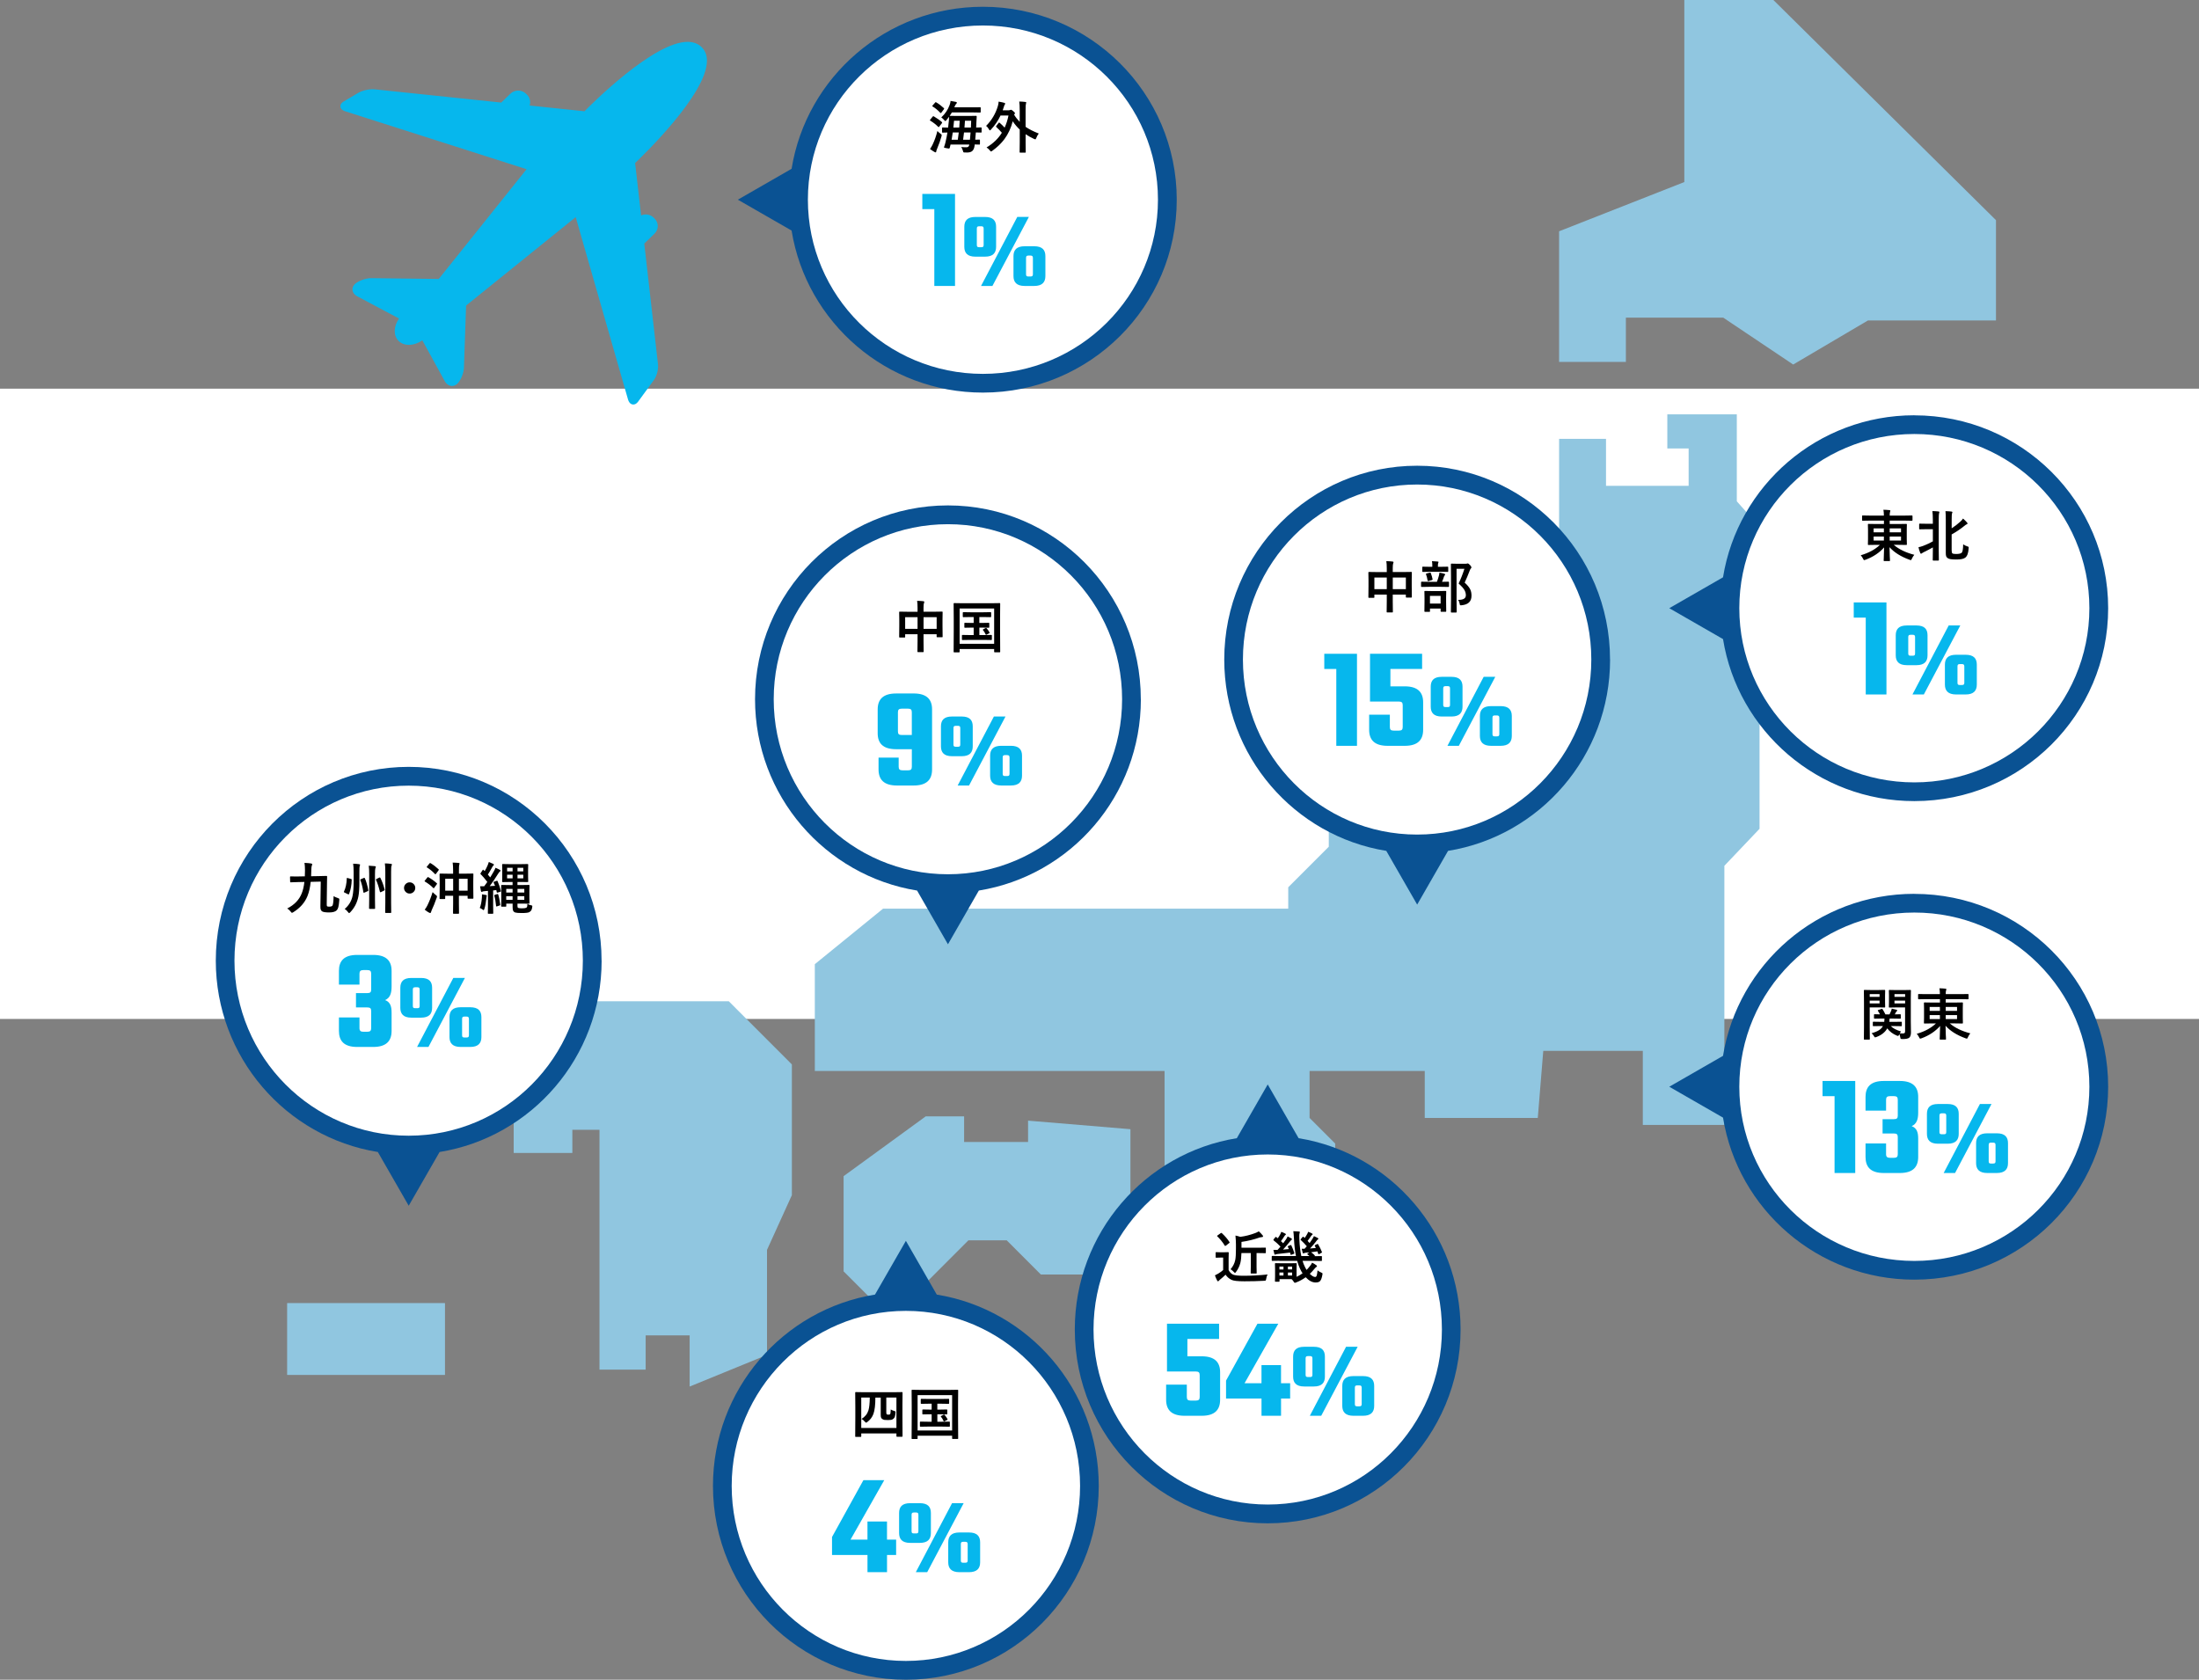 <?xml version="1.0" encoding="UTF-8"?><svg id="_レイヤー_2" xmlns="http://www.w3.org/2000/svg" width="942" height="719.56" viewBox="0 0 942 719.56"><rect x="0" y="0" width="942" height="719.56" fill="#808080" stroke="none"/><g id="_レイヤー_3"><rect y="166.5" width="942" height="270" style="fill:#fff;"/><path d="M273.4,171.99l6.72-9.19c1.22-1.67,1.99-4.63,1.75-6.72l-5.88-51.73,4.4-4.27c1.84-1.79,1.84-4.69,0-6.47l-.41-.41c-.89-.85-2.07-1.33-3.32-1.33-.72,0-1.41.15-2.03.44l-2.56-22.47c3.3-3.13,30.63-29.44,30.77-43.72.02-2.44-.75-4.45-2.3-5.95-1.53-1.48-3.55-2.24-6-2.24-14.5,0-40.99,26.51-44.16,29.74l-23.5-2.46c.54-1.61.13-3.43-1.15-4.67l-.41-.4c-.89-.86-2.07-1.34-3.33-1.34s-2.45.47-3.34,1.34l-3.92,3.8-54.2-5.67c-2.17-.22-5.26.45-7.01,1.49l-6.23,3.68c-1.42.83-1.53,1.78-1.47,2.27.06.5.41,1.44,2.1,1.98l77.66,24.8-37.62,47.01-29-.34c-2.14,0-5.06,1-6.7,2.32-.89.71-1.34,1.66-1.28,2.65.07,1.03.71,2,1.81,2.68l18.16,9.65c-2.36,3.29-2.53,7.33-.16,9.63,2.42,2.35,6.7,2.13,10.13-.3l9.8,17.83c.72,1.1,1.78,1.73,2.92,1.73.95,0,1.85-.44,2.57-1.28,1.35-1.55,2.46-4.4,2.53-6.47l.93-26.71,46.95-37.87,22.41,78.11c.57,1.95,1.77,2.17,2.26,2.17.54,0,1.35-.22,2.13-1.3Z" style="fill:#06b7ed;"/><polygon points="759.67 0 855.03 94.31 855.03 137.27 800.2 137.27 768.16 156.16 768.16 156.16 738.21 136.08 696.49 136.08 696.49 155.05 667.88 155.05 667.88 99.08 721.52 77.99 721.52 0 759.67 0" style="fill:#90c6e0;"/><polygon points="744.01 202.43 744.01 214.75 753.75 225.73 753.75 355.04 738.68 370.89 738.68 436.77 738.68 481.9 703.74 481.9 703.74 450.18 661.1 450.18 658.75 478.91 610.33 478.91 610.33 458.78 560.99 458.78 560.99 478.91 571.96 489.88 571.96 502.69 533.59 541.11 509.84 541.11 498.87 524.65 498.87 484.39 498.87 458.78 349.05 458.78 349.05 413.04 378.29 389.25 551.85 389.25 551.85 380.1 569.22 362.72 569.22 325.21 597.54 325.21 597.54 339.85 584.75 339.85 584.75 361.81 667.88 297.77 667.88 187.99 687.98 187.99 687.98 208.12 723.37 208.12 723.37 192.12 714.24 192.12 714.24 177.49 744.01 177.49 744.01 202.43" style="fill:#90c6e0;"/><polygon points="484.25 483.73 484.25 529.54 467.81 545.99 445.89 545.99 431.27 531.35 414.83 531.35 390.16 556.05 372.8 556.05 361.38 544.63 361.38 503.85 396.55 478.24 413 478.24 413 489.22 440.4 489.22 440.4 480.07 484.25 483.73" style="fill:#90c6e0;"/><rect x="606.98" y="293.92" width="17.19" height="10.98" style="fill:#90c6e0;"/><rect x="221.2" y="404.39" width="17.19" height="10.98" style="fill:#90c6e0;"/><polygon points="312.19 428.92 220.05 428.92 220.05 493.92 245.18 493.92 245.18 483.98 256.81 483.98 256.81 586.72 276.59 586.72 276.59 572.05 295.43 572.05 295.43 593.98 328.57 580.43 328.57 535.43 339.22 511.98 339.22 455.98 312.19 428.92" style="fill:#90c6e0;"/><rect x="123" y="558.22" width="67.62" height="30.78" style="fill:#90c6e0;"/><path d="M820.06,382.9c-41.33,0-75.59,30.06-81.96,69.41l-23.02,13.23,23.02,13.23c6.36,39.35,40.63,69.41,81.96,69.41,45.85,0,83.03-37,83.03-82.63s-37.17-82.63-83.03-82.63Z" style="fill:#0a5293;"/><ellipse cx="820.06" cy="465.54" rx="74.98" ry="74.62" style="fill:#fff;"/><path d="M804.9,424.11l2.41-.05c.16,0,.25.09.25.27l-.05,2.2v2.59l.05,2.18c0,.14-.02.23-.05.26-.02.02-.09.04-.2.04l-2.41-.05h-3.96v8.38l.05,5.16c0,.12-.02.2-.05.23-.03.02-.1.04-.21.04h-2.03c-.12,0-.19-.01-.22-.04s-.04-.1-.04-.23l.05-5.16v-10.39l-.05-5.2c0-.13.02-.21.05-.23s.11-.04.22-.04l2.82.05h3.36ZM805.16,425.86h-4.22v1.17h4.22v-1.17ZM805.16,429.85v-1.21h-4.22v1.21h4.22ZM805.63,439.54l-3.09.05c-.12,0-.2-.02-.23-.05-.02-.03-.04-.1-.04-.21v-1.37c0-.13.02-.21.05-.23s.11-.04.22-.04l3.09.05h1.54c.06-.54.09-1.01.09-1.41h-1.2l-2.98.05c-.14,0-.23-.02-.26-.05-.02-.03-.04-.11-.04-.22v-1.37c0-.12.02-.2.06-.22.03-.02.11-.04.23-.04l2.25.05c-.27-.57-.55-1.06-.84-1.46-.06-.08-.09-.14-.09-.2,0-.08.09-.15.27-.21l1.32-.43c.12-.04.21-.06.25-.06.07,0,.15.06.23.18.42.65.82,1.38,1.2,2.19h1.77c.15-.29.37-.77.66-1.44.16-.44.27-.77.3-1.01.8.16,1.46.31,1.97.46.26.09.39.2.39.34,0,.09-.07.18-.2.28-.16.12-.29.28-.4.48l-.46.89,2.27-.05c.14,0,.22.02.25.05s.04.1.04.21v1.37c0,.13-.02.21-.05.23s-.11.04-.23.04l-2.98-.05h-1.51c-.02.62-.06,1.09-.12,1.41h1.99l3.09-.05c.12,0,.2.02.22.05s.04.11.04.22v1.37c0,.12-.01.19-.04.22s-.1.04-.22.04l-3.09-.05h-1.37c.91.95,2.37,1.72,4.37,2.31-.22.27-.4.54-.55.81.28.03.71.05,1.29.05.41,0,.69-.07.83-.22.12-.13.18-.37.18-.7v-10.23h-4.03l-2.66.05c-.12,0-.2-.02-.22-.05-.02-.04-.04-.12-.04-.25l.05-1.98v-2.95l-.05-2.04c0-.13.02-.21.05-.23s.1-.04.21-.04l2.66.05h3.57l2.7-.05c.12,0,.2.02.22.05s.04.11.04.22l-.05,3.21v9.91l.07,4.77c0,1.02-.22,1.77-.67,2.24-.48.43-1.45.64-2.88.64-.48,0-.75-.04-.83-.12-.08-.06-.14-.27-.2-.62-.11-.6-.25-1.06-.41-1.37l-.12.29c-.16.33-.29.49-.41.49s-.3-.05-.55-.16c-1.72-.71-3.08-1.74-4.09-3.09-.89,1.63-2.44,2.87-4.64,3.7-.27.11-.46.16-.57.16s-.25-.14-.41-.43c-.26-.48-.62-.94-1.08-1.37,2.53-.66,4.15-1.67,4.85-3.05h-.98ZM816.11,425.86h-4.56v1.17h4.56v-1.17ZM811.55,429.85h4.56v-1.21h-4.56v1.21Z"/><path d="M824.88,428.02l-2.95.05c-.12,0-.2-.02-.22-.05s-.04-.1-.04-.21v-1.73c0-.12.02-.2.05-.22s.1-.04.21-.04l2.95.05h6.13c0-.91-.07-1.75-.2-2.5.98.02,1.85.08,2.59.16.26.03.39.11.39.25,0,.12-.05.3-.14.53-.1.21-.15.73-.15,1.56h6.57l2.95-.05c.16,0,.25.09.25.26v1.73c0,.17-.08.26-.25.26l-2.95-.05h-6.57v1.46h3.73l3.33-.05c.14,0,.23.02.26.06.02.03.04.11.04.23l-.05,2.25v3.96l.05,2.25c0,.12-.02.2-.05.23s-.11.04-.25.04l-3.33-.05h-1.99c2.2,1.9,5.13,3.32,8.8,4.27-.43.51-.77,1.06-1.03,1.66-.17.41-.32.62-.46.62-.06,0-.25-.05-.55-.16-3.73-1.35-6.58-3.14-8.57-5.38.02,1.24.05,2.58.11,4.01,0,.21.02.45.04.7.02.59.04.91.04.97,0,.12-.02.2-.05.23-.03.02-.11.04-.22.04h-2.16c-.13,0-.21-.02-.23-.06-.02-.02-.04-.09-.04-.21,0-.06.01-.38.04-.96.08-1.7.12-3.25.14-4.63-2.02,2.3-4.67,4.07-7.95,5.29-.3.11-.5.16-.57.16-.15,0-.31-.19-.48-.57-.23-.51-.56-1.01-1.01-1.51,3.45-1.01,6.2-2.5,8.23-4.46h-1.56l-3.33.05c-.13,0-.21-.02-.23-.05s-.04-.11-.04-.22l.05-2.25v-3.96l-.05-2.25c0-.14.02-.23.05-.26.03-.02.11-.04.22-.04l3.33.05h3.27v-1.46h-6.13ZM826.62,433.04h4.39v-1.68h-4.39v1.68ZM826.62,436.56h4.39v-1.7h-4.39v1.7ZM838.35,431.36h-4.85v1.68h4.85v-1.68ZM838.35,436.56v-1.7h-4.85v1.7h4.85Z"/><path d="M794.75,502.5h-8.87v-32.92h-5.15v-6.51h14.01v39.43Z" style="fill:#06b7ed;"/><path d="M807.95,475.78h-8.8v-5.89c0-4.22,2.17-6.82,7.81-6.82h6.88c5.64,0,7.87,2.6,7.87,6.82v6.76c0,2.79-.62,4.84-2.79,5.77,2.17.81,2.79,2.6,2.79,5.33v7.87c0,4.28-2.23,6.88-7.87,6.88h-6.88c-5.64,0-7.81-2.6-7.81-6.88v-5.77h8.8v4.59c0,1.12.5,1.55,1.67,1.55h1.67c1.24,0,1.67-.43,1.67-1.55v-7.32c0-1.18-.43-1.55-1.67-1.55h-4.84v-6.14h4.84c1.24,0,1.67-.37,1.67-1.49v-6.82c0-1.12-.43-1.55-1.67-1.55h-1.67c-1.18,0-1.67.43-1.67,1.55v4.65Z" style="fill:#06b7ed;"/><path d="M839.07,485.72c0,2.6-1.3,4.23-4.74,4.23h-4.14c-3.44,0-4.74-1.63-4.74-4.23v-8.55c0-2.65,1.3-4.23,4.74-4.23h4.14c3.44,0,4.74,1.58,4.74,4.23v8.55ZM833.73,477.95c0-.74-.23-1.02-1.02-1.02h-.88c-.79,0-1.02.28-1.02,1.02v6.97c0,.74.23.98,1.02.98h.88c.79,0,1.02-.23,1.02-.98v-6.97ZM853.12,472.93l-15.62,29.57h-4.88l15.53-29.57h4.97ZM860.18,498.27c0,2.6-1.35,4.23-4.79,4.23h-4.09c-3.44,0-4.79-1.63-4.79-4.23v-8.55c0-2.65,1.35-4.23,4.79-4.23h4.09c3.44,0,4.79,1.58,4.79,4.23v8.55ZM854.84,490.5c0-.74-.28-1.02-1.07-1.02h-.84c-.79,0-1.02.28-1.02,1.02v6.97c0,.74.23.98,1.02.98h.84c.79,0,1.07-.23,1.07-.98v-6.97Z" style="fill:#06b7ed;"/><path d="M421.06,2.9c-41.33,0-75.59,30.06-81.96,69.41l-23.02,13.23,23.02,13.23c6.36,39.35,40.63,69.41,81.96,69.41,45.85,0,83.03-37,83.03-82.63S466.92,2.9,421.06,2.9Z" style="fill:#0a5293;"/><ellipse cx="421.06" cy="85.54" rx="74.98" ry="74.62" style="fill:#fff;"/><path d="M400.02,49.85c1.41.83,2.57,1.64,3.47,2.45.07.08.11.15.11.21,0,.05-.04.14-.12.27l-1.1,1.43c-.12.16-.2.25-.26.25-.04,0-.11-.04-.22-.12-.95-.97-2.07-1.85-3.39-2.65-.11-.06-.16-.12-.16-.19,0-.05.05-.14.14-.27l1.05-1.27c.1-.12.19-.19.27-.19.05,0,.12.02.21.07ZM398.41,63.82c.44-.64.8-1.26,1.08-1.85.88-1.84,1.57-3.79,2.06-5.84.48.48.92.86,1.32,1.14.35.23.53.43.53.61,0,.1-.03.28-.09.54-.39,1.47-1.04,3.3-1.95,5.5-.2.45-.3.77-.3.96,0,.26-.08.39-.25.39-.12,0-.29-.06-.53-.19-.53-.3-1.16-.71-1.88-1.25ZM401.05,43.85c1.03.59,2.13,1.41,3.29,2.47.09.07.13.14.13.2s-.05.16-.15.3l-1.05,1.41c-.11.14-.19.21-.25.21-.05,0-.12-.04-.21-.11-1.12-1.19-2.23-2.09-3.3-2.72-.11-.05-.16-.11-.16-.16,0-.05.05-.14.15-.27l1.08-1.22c.11-.13.2-.2.27-.2.05,0,.12.03.21.08ZM403.24,50.29c1.61-1.49,2.79-3.23,3.53-5.23.27-.72.41-1.33.43-1.83.79.11,1.55.25,2.27.41.29.07.43.19.43.36,0,.12-.07.26-.21.41-.26.26-.44.53-.55.81-.11.3-.21.55-.32.75h7.88l3.14-.02c.13,0,.21.01.23.04s.04.09.04.2v1.73c0,.13-.02.21-.06.25-.02.02-.09.04-.21.04l-3.14-.05h-8.93c-.26.45-.57.94-.94,1.46l3.02.05h5.26l3.01-.05c.2,0,.29.1.29.29-.05.8-.09,1.48-.12,2.04l-.12,2.68,2.04-.05c.13,0,.21.02.25.05.02.03.04.1.04.21v1.69c0,.12-.01.19-.04.22s-.11.04-.24.04c-.02,0-.11,0-.28-.01-.56-.02-1.2-.03-1.91-.04-.05.77-.13,1.8-.26,3.11l1.72-.05c.14,0,.23.02.26.05.02.03.04.1.04.21v1.62c0,.12-.02.19-.05.22s-.11.04-.25.04c-.02,0-.11,0-.27-.01-.52-.02-1.08-.03-1.68-.04l-.05.53c-.14,1.07-.48,1.83-1.02,2.29-.49.41-1.21.62-2.14.62-.66,0-1.08,0-1.28-.02s-.32-.06-.36-.14c-.05-.07-.12-.28-.21-.63-.2-.65-.44-1.17-.71-1.56.62.07,1.37.11,2.25.11.73,0,1.13-.39,1.21-1.18h-8.04c-.12.52-.22.97-.32,1.34-.05.26-.17.39-.36.39-.14,0-.45-.05-.94-.14-.54-.09-.86-.16-.97-.2-.14-.05-.21-.11-.21-.19,0-.05.02-.12.06-.23.23-.62.43-1.26.57-1.9.34-1.42.62-2.82.84-4.21-.57,0-1.09.02-1.56.04-.31,0-.47.01-.48.01-.12,0-.2-.02-.23-.05-.02-.03-.04-.1-.04-.21v-1.69c0-.12.02-.2.06-.22.02-.02.09-.04.21-.04l2.33.05c.09-.67.2-1.68.33-3.02.05-.51.07-1.04.07-1.61-.31.44-.69.91-1.12,1.43-.21.26-.37.39-.48.39-.09,0-.25-.14-.48-.41-.36-.45-.77-.82-1.24-1.12ZM407.64,59.86h2.66c.11-.69.25-1.72.41-3.11h-2.57c-.15,1.01-.32,2.04-.5,3.11ZM408.69,51.71c-.07.95-.17,1.92-.29,2.93h2.52c.06-.64.13-1.62.2-2.93h-2.43ZM415.77,56.75h-2.81c-.16,1.38-.29,2.42-.39,3.11h2.93c.09-.7.18-1.73.27-3.11ZM416.03,51.71h-2.66l-.21,2.93h2.75c.06-1.34.1-2.32.12-2.93Z"/><path d="M428.25,52.62c.84.74,1.55,1.43,2.11,2.06.72-1.56,1.27-3.3,1.65-5.2h-3.41c-1.01,2.16-2.37,4.17-4.08,6.02-.21.24-.37.36-.48.36s-.25-.16-.41-.48c-.29-.55-.69-1.04-1.2-1.46,2.38-2.38,4.06-5.21,5.04-8.5.19-.63.29-1.26.32-1.89,1.08.18,1.89.36,2.45.53.24.07.36.18.36.33,0,.16-.06.3-.18.41-.11.11-.27.52-.48,1.23-.27.79-.4,1.2-.41,1.22h2.47c.31,0,.55-.05.73-.14.12-.06.23-.09.33-.09.23,0,.59.21,1.05.64.47.41.7.68.7.83,0,.09-.08.22-.25.41l-.14.23c.66,1.09,1.46,2.11,2.4,3.07v-5.07c0-1.59-.07-2.81-.2-3.64,1.09.02,1.98.09,2.65.19.24.02.36.1.36.23,0,.08-.04.24-.13.48-.11.29-.16,1.18-.16,2.67v7.27c1.42.99,3.3,1.95,5.64,2.87-.45.57-.8,1.2-1.05,1.9-.16.4-.3.6-.43.6-.09,0-.27-.06-.55-.19-1.36-.64-2.56-1.31-3.6-2.02v3.46l.05,4.17c0,.12-.02.2-.05.23-.03.02-.11.04-.22.04h-2.09c-.12,0-.2-.02-.22-.05s-.04-.11-.04-.22l.05-4.17v-5.45c-1.12-1.05-2.12-2.23-3-3.55-.75,2.9-1.93,5.44-3.55,7.63-1.36,1.83-3.08,3.49-5.17,4.99-.3.23-.49.34-.57.34-.08,0-.25-.16-.53-.48-.34-.45-.81-.88-1.39-1.28,2.81-1.67,5-3.77,6.55-6.28-.73-.87-1.52-1.68-2.37-2.45-.09-.1-.14-.18-.14-.22,0-.07.05-.16.14-.28l.98-1.28c.09-.11.16-.16.21-.16.06,0,.14.05.25.14Z"/><path d="M409.11,122.5h-8.87v-32.92h-5.14v-6.51h14.01v39.43Z" style="fill:#06b7ed;"/><path d="M426.71,105.72c0,2.6-1.3,4.23-4.74,4.23h-4.14c-3.44,0-4.74-1.63-4.74-4.23v-8.55c0-2.65,1.3-4.23,4.74-4.23h4.14c3.44,0,4.74,1.58,4.74,4.23v8.55ZM421.37,97.95c0-.74-.23-1.02-1.02-1.02h-.88c-.79,0-1.02.28-1.02,1.02v6.97c0,.74.23.98,1.02.98h.88c.79,0,1.02-.23,1.02-.98v-6.97ZM440.75,92.93l-15.62,29.57h-4.88l15.53-29.57h4.97ZM447.82,118.27c0,2.6-1.35,4.23-4.79,4.23h-4.09c-3.44,0-4.79-1.63-4.79-4.23v-8.55c0-2.65,1.35-4.23,4.79-4.23h4.09c3.44,0,4.79,1.58,4.79,4.23v8.55ZM442.47,110.5c0-.74-.28-1.02-1.07-1.02h-.84c-.79,0-1.02.28-1.02,1.02v6.97c0,.74.23.98,1.02.98h.84c.79,0,1.07-.23,1.07-.98v-6.97Z" style="fill:#06b7ed;"/><path d="M820.06,177.9c-41.33,0-75.59,30.06-81.96,69.41l-23.02,13.23,23.02,13.23c6.36,39.35,40.63,69.41,81.96,69.41,45.85,0,83.03-37,83.03-82.63s-37.17-82.63-83.03-82.63Z" style="fill:#0a5293;"/><ellipse cx="820.06" cy="260.54" rx="74.98" ry="74.62" style="fill:#fff;"/><path d="M800.88,223.02l-2.95.05c-.12,0-.2-.02-.22-.05s-.04-.1-.04-.21v-1.73c0-.12.02-.2.05-.22s.1-.04.21-.04l2.95.05h6.13c0-.91-.07-1.75-.2-2.5.98.02,1.85.08,2.59.16.26.03.39.11.39.25,0,.12-.05.3-.14.53-.1.21-.15.73-.15,1.56h6.57l2.95-.05c.16,0,.25.09.25.26v1.73c0,.17-.08.26-.25.26l-2.95-.05h-6.57v1.46h3.73l3.33-.05c.14,0,.23.02.26.06.02.03.04.11.04.23l-.05,2.25v3.96l.05,2.25c0,.12-.02.2-.05.23s-.11.04-.25.04l-3.33-.05h-1.99c2.2,1.9,5.13,3.32,8.8,4.27-.43.51-.77,1.06-1.03,1.66-.17.41-.32.62-.46.62-.06,0-.25-.05-.55-.16-3.73-1.35-6.58-3.14-8.57-5.38.02,1.24.05,2.58.11,4.01,0,.21.02.45.04.7.02.59.04.91.04.97,0,.12-.02.2-.05.23-.03.02-.11.04-.22.04h-2.16c-.13,0-.21-.02-.23-.06-.02-.02-.04-.09-.04-.21,0-.06.01-.38.04-.96.08-1.7.12-3.25.14-4.63-2.02,2.3-4.67,4.07-7.95,5.29-.3.11-.5.16-.57.16-.15,0-.31-.19-.48-.57-.23-.51-.56-1.01-1.01-1.51,3.45-1.01,6.2-2.5,8.23-4.46h-1.56l-3.33.05c-.13,0-.21-.02-.23-.05s-.04-.11-.04-.22l.05-2.25v-3.96l-.05-2.25c0-.14.02-.23.05-.26.03-.02.11-.04.22-.04l3.33.05h3.27v-1.46h-6.13ZM802.62,228.04h4.39v-1.68h-4.39v1.68ZM802.62,231.56h4.39v-1.7h-4.39v1.7ZM814.35,226.36h-4.85v1.68h4.85v-1.68ZM814.35,231.56v-1.7h-4.85v1.7h4.85Z"/><path d="M827.8,218.94c1.01.02,1.88.08,2.61.16.26.03.39.12.39.27,0,.1-.05.26-.14.48-.1.25-.15,1.14-.15,2.66v13.35l.05,4.01c0,.13-.02.21-.05.23s-.1.04-.21.04h-2.1c-.12,0-.2-.02-.22-.05s-.04-.11-.04-.22l.05-4.01v-1.36c-.95.55-2.27,1.24-3.98,2.09-.41.2-.65.34-.71.41-.15.14-.28.21-.39.21-.1,0-.21-.11-.32-.32-.37-.92-.62-1.74-.76-2.46.62-.12,1.31-.33,2.06-.61,1.51-.58,2.88-1.22,4.1-1.92v-5.2h-2.52l-3.05.05c-.14,0-.22-.02-.25-.05-.03-.03-.05-.11-.05-.22v-1.9c0-.12.02-.2.06-.22.03-.02.11-.04.23-.04l3.05.05h2.52v-1.78c0-1.36-.06-2.57-.19-3.64ZM841,233.19c.48.36,1.07.65,1.77.87.27.08.43.14.48.19.06.05.09.14.09.28,0,.07,0,.19-.02.35-.12,2.04-.6,3.37-1.44,4-.69.53-1.92.8-3.69.8-1.23,0-2.11-.05-2.66-.15-.48-.09-.88-.23-1.2-.45s-.52-.46-.62-.75c-.12-.3-.18-.77-.18-1.38v-14.11c0-1.83-.05-3.12-.14-3.87.96.02,1.8.08,2.52.16.3.03.46.14.46.34,0,.1-.06.26-.18.48-.09.23-.14,1.18-.14,2.84v3.53c1.32-.86,2.55-1.8,3.69-2.84.5-.45.89-.89,1.18-1.35.73.65,1.3,1.23,1.73,1.73.12.14.19.29.19.46,0,.1-.12.2-.36.28-.22.08-.6.34-1.15.8-1.57,1.27-3.33,2.45-5.29,3.55v6.69c0,.79.11,1.26.32,1.42.24.17.77.26,1.58.26,1.2,0,2-.18,2.4-.53.38-.34.6-1.54.64-3.6Z"/><path d="M808.11,297.5h-8.87v-32.92h-5.14v-6.51h14.01v39.43Z" style="fill:#06b7ed;"/><path d="M825.71,280.72c0,2.6-1.3,4.23-4.74,4.23h-4.14c-3.44,0-4.74-1.63-4.74-4.23v-8.55c0-2.65,1.3-4.23,4.74-4.23h4.14c3.44,0,4.74,1.58,4.74,4.23v8.55ZM820.37,272.95c0-.74-.23-1.02-1.02-1.02h-.88c-.79,0-1.02.28-1.02,1.02v6.97c0,.74.23.98,1.02.98h.88c.79,0,1.02-.23,1.02-.98v-6.97ZM839.75,267.93l-15.62,29.57h-4.88l15.53-29.57h4.97ZM846.82,293.27c0,2.6-1.35,4.23-4.79,4.23h-4.09c-3.44,0-4.79-1.63-4.79-4.23v-8.55c0-2.65,1.35-4.23,4.79-4.23h4.09c3.44,0,4.79,1.58,4.79,4.23v8.55ZM841.47,285.5c0-.74-.28-1.02-1.07-1.02h-.84c-.79,0-1.02.28-1.02,1.02v6.97c0,.74.23.98,1.02.98h.84c.79,0,1.07-.23,1.07-.98v-6.97Z" style="fill:#06b7ed;"/><path d="M556.29,487.58l-13.23-23.02-13.23,23.02c-39.35,6.36-69.41,40.63-69.41,81.96,0,45.85,37,83.03,82.63,83.03s82.63-37.17,82.63-83.03c0-41.33-30.06-75.59-69.41-81.96Z" style="fill:#0a5293;"/><ellipse cx="543.06" cy="569.54" rx="74.62" ry="74.98" style="fill:#fff;"/><path d="M543.04,545.96c-.31.48-.53,1.11-.64,1.9-.06.4-.14.63-.22.69-.08.06-.3.1-.67.12-2.6.15-5.4.22-8.39.22s-4.76-.21-5.6-.64c-1.09-.55-1.92-1.28-2.5-2.19-.73.7-1.54,1.42-2.43,2.14-.23.19-.39.34-.48.47-.1.15-.22.22-.35.22s-.25-.1-.34-.29c-.3-.54-.62-1.29-.98-2.25.59-.27,1.06-.52,1.42-.75.91-.56,1.61-1.07,2.11-1.54v-5.33h-1.17l-1.76.06c-.14,0-.22-.02-.25-.06-.02-.03-.04-.11-.04-.23v-1.83c0-.12.02-.2.05-.22s.11-.04.23-.04l1.76.05h1.51l1.79-.05c.13,0,.21.02.23.05s.04.1.04.21l-.05,2.29v5.11c.51.98,1.17,1.65,1.99,1.99.76.3,2.23.46,4.42.46,3.23,0,6.66-.18,10.31-.55ZM523.41,528.26c1.39,1.3,2.48,2.57,3.26,3.81.06.07.09.13.09.18,0,.06-.08.16-.23.28l-1.39,1.08c-.14.09-.24.14-.3.14s-.13-.05-.2-.16c-.38-.66-.9-1.4-1.58-2.23-.58-.7-1.11-1.27-1.58-1.71-.08-.06-.12-.12-.12-.16,0-.06.08-.15.23-.27l1.3-.93c.14-.1.23-.15.28-.15.05,0,.14.04.25.13ZM527.16,543.71c1.04-1.21,1.7-2.52,1.99-3.94.2-1,.3-2.62.3-4.85v-1.79c0-1.01-.07-2.29-.21-3.84.68.13,1.37.32,2.06.55,2.15-.27,4.3-.82,6.46-1.63.47-.18.96-.42,1.46-.73.57.46,1.14,1.05,1.71,1.78.09.12.14.25.14.41s-.12.23-.36.26c-.38.03-.72.09-1.01.16-2.59.91-5.21,1.55-7.88,1.92v2.5h7.17l3-.05c.13,0,.21.02.23.05s.04.1.04.21v1.86c0,.12-.02.2-.05.22s-.11.04-.22.04l-3-.05h-.71v5.84l.05,2.66c0,.12-.01.19-.04.22s-.1.05-.22.05h-2.05c-.12,0-.2-.02-.22-.06-.02-.02-.04-.09-.04-.21l.05-2.66v-5.84h-4.01c-.05,1.82-.21,3.25-.48,4.3-.38,1.38-.98,2.64-1.83,3.76-.21.3-.36.46-.46.46-.07,0-.23-.14-.48-.41-.29-.35-.76-.75-1.41-1.2Z"/><path d="M548.01,540.08l-3,.05c-.16,0-.23-.09-.23-.26v-1.59c0-.17.08-.26.23-.26l3,.05h7.15c-.41-2.09-.69-4.44-.83-7.03-.1-1.77-.2-2.98-.29-3.62.67.02,1.46.06,2.38.14.27.02.41.11.41.27,0,.11-.04.27-.12.47-.09.21-.13.64-.13,1.29,0,.34.01.79.04,1.34.11,2.72.39,5.1.83,7.15h3.5l-.82-.69c-.11-.09-.16-.15-.16-.2s.07-.12.21-.21l.73-.48-1.51.14c-.33.05-.58.11-.75.2-.16.08-.27.12-.35.12-.1,0-.19-.11-.27-.34-.18-.66-.32-1.21-.41-1.65h1.21l.98-1.08c-.75-.88-1.6-1.77-2.55-2.65-.09-.09-.14-.16-.14-.21,0-.06.06-.16.18-.29l.64-.76c.12-.15.21-.22.27-.22.05,0,.11.04.19.11l.48.45c.35-.45.72-1.01,1.1-1.7.18-.33.31-.64.39-.94.67.23,1.23.47,1.68.73.18.11.27.21.27.3,0,.1-.07.19-.2.27-.17.12-.32.29-.46.48-.58.88-1.08,1.59-1.51,2.11l.84.94c.48-.64.88-1.22,1.2-1.73.3-.46.54-.88.7-1.24.73.34,1.25.59,1.56.76.21.13.32.25.32.36,0,.14-.1.25-.29.34-.14.07-.37.33-.69.79-.91,1.18-1.78,2.2-2.6,3.05,1.1-.09,1.93-.16,2.5-.23l-.46-.91c-.03-.06-.05-.11-.05-.15,0-.05.1-.13.29-.23l.71-.35c.12-.05.2-.08.26-.08.08,0,.16.07.25.22.67,1.13,1.2,2.2,1.59,3.21.02.09.04.14.04.16,0,.05-.1.14-.3.25l-.87.48c-.12.06-.2.09-.26.09-.07,0-.14-.09-.2-.26l-.35-.98c-1.28.2-2.18.33-2.7.39.69.5,1.19.92,1.51,1.27.08.09.12.16.12.21,0,.06-.05.13-.14.2l2.88-.05c.12,0,.2.02.23.05.02.03.04.1.04.21v1.59c0,.12-.02.19-.05.22s-.11.04-.22.04l-3-.05h-5.02c.25.88.56,1.68.94,2.43.23.52.5,1,.79,1.44.46-.46.95-1.02,1.46-1.69.36-.41.66-.89.89-1.42.71.36,1.3.71,1.76,1.07.23.16.34.29.34.4,0,.14-.1.27-.29.39-.17.1-.45.37-.82.8-.62.78-1.28,1.49-1.97,2.13.9.9,1.67,1.35,2.31,1.35.3,0,.53-.24.68-.71.11-.39.22-1.11.33-2.14.34.32.83.62,1.46.89.29.12.47.22.54.28.09.08.13.18.13.3,0,.09-.02.26-.07.49-.24,1.41-.61,2.32-1.1,2.75-.38.33-.98.49-1.8.49-1.45,0-2.86-.75-4.24-2.24-1.21.89-2.56,1.63-4.05,2.21-.34.12-.54.19-.61.19-.1,0-.25-.14-.43-.41-.24-.41-.55-.8-.93-1.17h-5.19v.84c0,.12-.02.2-.05.22s-.11.04-.23.04h-1.42c-.12,0-.2-.02-.22-.05s-.04-.1-.04-.21l.05-2.1v-3.16l-.05-2.13c0-.14.02-.23.05-.26.03-.02.1-.04.21-.04l2.88.05h3.43l2.44-.05c.14,0,.23.02.26.06.02.03.04.11.04.23l-.05,2.04v3.53c.91-.41,1.77-.92,2.57-1.51-.38-.55-.74-1.21-1.1-1.99-.41-.84-.81-1.95-1.21-3.34h-7.63ZM553.19,533.53c.57,1.23.99,2.3,1.25,3.21.02.07.02.12.02.15,0,.11-.11.2-.32.28l-.91.34c-.11.04-.19.06-.23.06-.08,0-.13-.07-.16-.22l-.22-.77c-1.45.2-3.2.4-5.27.6-.41.05-.69.11-.82.18-.16.08-.29.12-.36.12-.13,0-.23-.11-.28-.34-.12-.47-.25-1.04-.39-1.7.84,0,1.44,0,1.79-.02.32-.32.74-.79,1.25-1.39-.92-.97-1.9-1.86-2.93-2.66-.09-.08-.14-.15-.14-.22,0-.05.05-.14.14-.26l.67-.82c.11-.14.2-.21.26-.21.05,0,.13.04.22.12l.61.48c.42-.59.79-1.18,1.1-1.78.18-.35.32-.68.41-.98.57.2,1.14.45,1.7.75.18.09.27.2.27.34,0,.09-.07.17-.22.26-.14.09-.3.28-.48.57-.38.65-.86,1.34-1.42,2.06l.96.91c.33-.43.71-.95,1.14-1.56.29-.41.54-.87.76-1.37.6.3,1.13.59,1.58.84.2.11.29.23.29.36,0,.12-.1.23-.29.33-.12.08-.36.34-.71.77-.84,1.1-1.79,2.21-2.84,3.34.92-.05,1.75-.13,2.5-.22l-.43-.98c-.03-.07-.05-.12-.05-.16,0-.06.11-.14.32-.22l.76-.3c.14-.05.23-.08.27-.08.08,0,.15.07.21.22ZM548.08,543.81h1.73v-1.21h-1.73v1.21ZM548.08,546.42h1.73v-1.28h-1.73v1.28ZM553.51,542.6h-1.79v1.21h1.79v-1.21ZM553.51,546.42v-1.28h-1.79v1.28h1.79Z"/><path d="M514.8,581.02c5.64,0,7.87,2.6,7.87,6.82v11.78c0,4.28-2.23,6.88-7.87,6.88h-7.38c-5.64,0-7.88-2.6-7.88-6.88v-6.45h8.87v5.27c0,1.12.43,1.55,1.67,1.55h2.17c1.24,0,1.67-.43,1.67-1.55v-9.36c0-1.12-.44-1.55-1.67-1.55h-12.34v-20.46h22.32v6.51h-13.58v7.44h6.14Z" style="fill:#06b7ed;"/><path d="M552.68,599.12h-3.91v7.38h-8.37v-7.38h-15.19v-7.69l13.45-24.36h8.93l-14.45,25.48h7.25v-7.75h8.37v7.75h3.91v6.57Z" style="fill:#06b7ed;"/><path d="M567.56,589.72c0,2.6-1.3,4.23-4.74,4.23h-4.14c-3.44,0-4.74-1.63-4.74-4.23v-8.55c0-2.65,1.3-4.23,4.74-4.23h4.14c3.44,0,4.74,1.58,4.74,4.23v8.55ZM562.21,581.95c0-.74-.23-1.02-1.02-1.02h-.88c-.79,0-1.02.28-1.02,1.02v6.97c0,.74.23.98,1.02.98h.88c.79,0,1.02-.23,1.02-.98v-6.97ZM581.6,576.93l-15.62,29.57h-4.88l15.53-29.57h4.97ZM588.67,602.27c0,2.6-1.35,4.23-4.79,4.23h-4.09c-3.44,0-4.79-1.63-4.79-4.23v-8.55c0-2.65,1.35-4.23,4.79-4.23h4.09c3.44,0,4.79,1.58,4.79,4.23v8.55ZM583.32,594.5c0-.74-.28-1.02-1.07-1.02h-.84c-.79,0-1.02.28-1.02,1.02v6.97c0,.74.23.98,1.02.98h.84c.79,0,1.07-.23,1.07-.98v-6.97Z" style="fill:#06b7ed;"/><path d="M401.29,554.58l-13.23-23.02-13.23,23.02c-39.35,6.36-69.41,40.63-69.41,81.96,0,45.85,37,83.03,82.63,83.03s82.63-37.17,82.63-83.03c0-41.33-30.06-75.59-69.41-81.96Z" style="fill:#0a5293;"/><ellipse cx="388.06" cy="636.54" rx="74.62" ry="74.98" style="fill:#fff;"/><path d="M368.68,615.55h-2.07c-.12,0-.2-.02-.22-.05s-.04-.11-.04-.22l.05-8.13v-4.48l-.05-6.05c0-.13.02-.21.05-.23s.11-.04.22-.04l3.19.05h13.37l3.18-.05c.13,0,.21.02.23.05s.04.11.04.22l-.05,5.37v5.13l.05,8.09c0,.12-.02.2-.05.23-.03.02-.1.04-.21.04h-2.1c-.12,0-.2-.02-.22-.05s-.04-.11-.04-.22v-1.15h-15.07v1.22c0,.13-.02.21-.05.23s-.1.04-.21.04ZM368.94,598.69v13.04h15.07v-13.04h-4.34v6.38c0,.45.07.72.21.82.12.08.37.12.73.12.34,0,.56-.05.67-.16.16-.15.27-.84.3-2.06.48.3.96.5,1.42.62.28.08.45.14.52.19.07.06.11.16.11.3,0,.05,0,.14-.01.27-.07.8-.17,1.39-.3,1.77-.13.34-.34.62-.61.84-.3.25-.61.41-.95.47-.27.05-.73.08-1.36.08-.74,0-1.24-.02-1.49-.06-.23-.04-.5-.13-.79-.28-.32-.17-.54-.38-.64-.61-.13-.27-.2-.66-.2-1.18v-7.5h-2.29c0,3.16-.29,5.5-.84,7-.5,1.39-1.38,2.55-2.64,3.48-.2.18-.36.27-.48.27-.12,0-.29-.12-.48-.36-.53-.62-1.04-1.02-1.51-1.22,1.51-.92,2.5-2.16,2.99-3.73.35-1.17.54-2.98.56-5.44h-3.64Z"/><path d="M392.81,616.45h-2.04c-.12,0-.19-.01-.22-.04s-.04-.1-.04-.23l.05-9.21v-4.77l-.05-6.57c0-.13.02-.21.05-.23.03-.02.11-.04.22-.04l3.19.05h13.03l3.19-.05c.13,0,.21.02.23.05s.04.11.04.22l-.05,5.75v5.57l.05,9.21c0,.12-.02.2-.05.23-.03.02-.1.04-.21.04h-2.06c-.13,0-.21-.02-.23-.05s-.04-.11-.04-.22v-1.12h-14.79v1.15c0,.12-.02.2-.05.23-.03.02-.11.04-.22.04ZM393.08,597.66v15.14h14.79v-15.14h-14.79ZM405.52,603.8c.12,0,.2.02.23.05.02.03.04.1.04.21v1.58c0,.13-.02.21-.06.23-.02.02-.09.04-.21.04l-2.73-.05h-1.25v3.19h1.97l3.09-.05c.14,0,.23.02.26.05.02.03.04.1.04.21v1.66c0,.12-.02.19-.05.22s-.11.04-.25.04l-3.09-.05h-6.05l-3.09.05c-.14,0-.23-.02-.26-.05-.02-.03-.04-.1-.04-.21v-1.66c0-.12.02-.2.06-.22.03-.02.11-.04.23-.04l3.09.05h1.65v-3.19h-.94l-2.78.05c-.13,0-.21-.02-.23-.05s-.04-.11-.04-.22v-1.58c0-.12.02-.2.05-.22s.11-.04.22-.04l2.78.05h.94v-2.52h-1.39l-3.05.05c-.16,0-.23-.09-.23-.27v-1.61c0-.17.08-.26.23-.26l3.05.05h5.58l3.07-.05c.16,0,.23.09.23.26v1.61c0,.18-.08.27-.23.27l-3.07-.05h-1.76v2.52h1.25l2.73-.05ZM404.7,606.19c.43.5.82,1.08,1.18,1.73.04.08.06.13.06.16,0,.06-.09.14-.26.22l-1.03.55c-.11.05-.19.08-.25.08-.08,0-.16-.09-.23-.26-.3-.7-.67-1.29-1.1-1.77-.05-.06-.08-.11-.08-.15s.09-.11.27-.21l.96-.5c.09-.04.15-.06.2-.06.07,0,.16.07.28.2Z"/><path d="M383.89,666.12h-3.91v7.38h-8.37v-7.38h-15.19v-7.69l13.45-24.36h8.93l-14.45,25.48h7.25v-7.75h8.37v7.75h3.91v6.57Z" style="fill:#06b7ed;"/><path d="M398.77,656.72c0,2.6-1.3,4.23-4.74,4.23h-4.14c-3.44,0-4.74-1.63-4.74-4.23v-8.55c0-2.65,1.3-4.23,4.74-4.23h4.14c3.44,0,4.74,1.58,4.74,4.23v8.55ZM393.42,648.95c0-.74-.23-1.02-1.02-1.02h-.88c-.79,0-1.02.28-1.02,1.02v6.97c0,.74.23.98,1.02.98h.88c.79,0,1.02-.23,1.02-.98v-6.97ZM412.81,643.93l-15.62,29.57h-4.88l15.53-29.57h4.97ZM419.87,669.27c0,2.6-1.35,4.23-4.79,4.23h-4.09c-3.44,0-4.79-1.63-4.79-4.23v-8.55c0-2.65,1.35-4.23,4.79-4.23h4.09c3.44,0,4.79,1.58,4.79,4.23v8.55ZM414.53,661.5c0-.74-.28-1.02-1.07-1.02h-.84c-.79,0-1.02.28-1.02,1.02v6.97c0,.74.23.98,1.02.98h.84c.79,0,1.07-.23,1.07-.98v-6.97Z" style="fill:#06b7ed;"/><path d="M689.7,282.54c0-45.85-37-83.03-82.63-83.03s-82.63,37.17-82.63,83.03c0,41.33,30.06,75.59,69.41,81.96l13.23,23.02,13.23-23.02c39.35-6.36,69.41-40.63,69.41-81.96Z" style="fill:#0a5293;"/><ellipse cx="607.06" cy="282.54" rx="74.62" ry="74.98" style="fill:#fff;"/><path d="M593.87,240.39c1.07.02,1.96.08,2.66.16.27.03.41.13.41.29s-.04.32-.12.48c-.13.3-.2.95-.2,1.93v1.8h4.65l3.26-.05c.13,0,.21.02.23.05s.04.11.04.22l-.05,2.98v2.78l.05,4.69c0,.12-.01.19-.04.22s-.1.05-.22.05h-2.04c-.13,0-.21-.02-.23-.06-.02-.02-.04-.09-.04-.21v-1.01h-5.61v2.95l.05,4.44c0,.12-.02.2-.05.22s-.1.04-.21.04h-2.14c-.12,0-.2-.02-.22-.05s-.04-.1-.04-.21l.05-4.39v-3h-5.31v1.1c0,.14-.02.23-.05.26-.03.02-.11.04-.22.04h-2.04c-.12,0-.2-.02-.22-.06-.02-.03-.04-.11-.04-.23l.05-4.7v-2.47l-.05-3.36c0-.13.02-.21.05-.23s.11-.04.22-.04l3.26.05h4.35v-1.61c0-1.28-.06-2.3-.19-3.07ZM588.75,247.4v4.99h5.31v-4.99h-5.31ZM602.24,247.4h-5.61v4.99h5.61v-4.99Z"/><path d="M612.06,251.39l-3.08.05c-.16,0-.23-.09-.23-.26v-1.73c0-.17.08-.26.23-.26l3.08.05h3.48c.34-.86.63-1.77.88-2.74.09-.3.15-.7.2-1.2.88.16,1.58.32,2.09.48.24.08.36.18.36.32,0,.12-.06.25-.19.38-.12.12-.22.3-.32.56-.23.74-.51,1.48-.82,2.2l2.71-.05c.13,0,.21.02.23.05s.04.1.04.21v1.73c0,.12-.02.2-.05.22s-.11.04-.22.04l-3.05-.05h-5.34ZM612.48,244.95l-2.94.05c-.13,0-.21-.02-.23-.05s-.04-.1-.04-.21v-1.69c0-.13.02-.21.05-.25.03-.02.11-.04.22-.04l2.94.05h1.09v-.43c0-.89-.05-1.55-.15-1.99.51.02,1.32.07,2.43.16.26.03.39.11.39.22,0,.09-.05.25-.16.48-.07.15-.11.53-.11,1.15v.41h1.23l2.93-.05c.12,0,.2.02.22.05s.04.11.04.23v1.69c0,.12-.02.2-.05.22s-.1.04-.21.04l-2.93-.05h-4.71ZM612.3,262.11h-1.85c-.18,0-.27-.08-.27-.25l.05-4.04v-1.73l-.05-2.68c0-.12.02-.2.05-.22s.11-.04.22-.04l2.66.05h3.46l2.66-.05c.14,0,.23.02.26.05.02.03.04.1.04.21l-.05,2.36v1.98l.05,4.03c0,.14-.02.23-.06.26-.03.02-.11.04-.23.04h-1.84c-.13,0-.21-.02-.23-.06-.02-.03-.04-.11-.04-.23v-1.1h-4.56v1.2c0,.16-.09.25-.26.25ZM610.88,246.03c-.03-.08-.05-.14-.05-.18,0-.06.11-.12.32-.19l1.31-.35c.1-.02.18-.04.22-.04.09,0,.17.07.23.22.36.92.62,1.8.77,2.64,0,.06.01.11.01.14,0,.08-.1.15-.3.22l-1.42.41c-.11.03-.19.05-.23.05-.09,0-.16-.1-.19-.29-.17-1.05-.4-1.93-.68-2.64ZM612.56,255.27v3.28h4.56v-3.28h-4.56ZM624.6,256.97h.25c2.06,0,3.09-.66,3.09-1.97,0-.84-.23-1.63-.69-2.37-.45-.73-1.25-1.62-2.4-2.67.91-1.91,1.74-4,2.47-6.29h-3.36v13.44l.05,5.02c0,.12-.02.2-.05.22s-.1.04-.21.04h-1.93c-.13,0-.21-.02-.25-.05-.02-.03-.04-.1-.04-.21l.05-4.99v-10.37l-.05-5.05c0-.13.02-.21.06-.23.03-.02.11-.04.23-.04l2.13.05h3.84c.3,0,.5-.02.6-.07.15-.05.27-.07.36-.07.19,0,.52.24,1.01.73.38.44.57.76.57.97,0,.15-.07.29-.22.43-.14.1-.31.4-.5.89-.72,1.91-1.45,3.64-2.18,5.2,1.23,1.11,2.05,2.13,2.46,3.07.31.71.47,1.56.47,2.54,0,2.46-1.41,3.82-4.23,4.09-.2.02-.34.02-.4.02-.17,0-.29-.05-.34-.16-.03-.08-.07-.27-.12-.59-.12-.67-.34-1.2-.68-1.58Z"/><path d="M581.31,319.5h-8.87v-32.92h-5.15v-6.51h14.01v39.43Z" style="fill:#06b7ed;"/><path d="M601.77,294.02c5.64,0,7.87,2.6,7.87,6.82v11.78c0,4.28-2.23,6.88-7.87,6.88h-7.38c-5.64,0-7.88-2.6-7.88-6.88v-6.45h8.87v5.27c0,1.12.43,1.55,1.67,1.55h2.17c1.24,0,1.67-.43,1.67-1.55v-9.36c0-1.12-.44-1.55-1.67-1.55h-12.34v-20.46h22.32v6.51h-13.58v7.44h6.14Z" style="fill:#06b7ed;"/><path d="M626.51,302.72c0,2.6-1.3,4.23-4.74,4.23h-4.14c-3.44,0-4.74-1.63-4.74-4.23v-8.55c0-2.65,1.3-4.23,4.74-4.23h4.14c3.44,0,4.74,1.58,4.74,4.23v8.55ZM621.16,294.95c0-.74-.23-1.02-1.02-1.02h-.88c-.79,0-1.02.28-1.02,1.02v6.97c0,.74.23.98,1.02.98h.88c.79,0,1.02-.23,1.02-.98v-6.97ZM640.55,289.93l-15.62,29.57h-4.88l15.53-29.57h4.97ZM647.62,315.27c0,2.6-1.35,4.23-4.79,4.23h-4.09c-3.44,0-4.79-1.63-4.79-4.23v-8.55c0-2.65,1.35-4.23,4.79-4.23h4.09c3.44,0,4.79,1.58,4.79,4.23v8.55ZM642.27,307.5c0-.74-.28-1.02-1.07-1.02h-.84c-.79,0-1.02.28-1.02,1.02v6.97c0,.74.23.98,1.02.98h.84c.79,0,1.07-.23,1.07-.98v-6.97Z" style="fill:#06b7ed;"/><path d="M488.7,299.54c0-45.85-37-83.03-82.63-83.03s-82.63,37.17-82.63,83.03c0,41.33,30.06,75.59,69.41,81.96l13.23,23.02,13.23-23.02c39.35-6.36,69.41-40.63,69.41-81.96Z" style="fill:#0a5293;"/><ellipse cx="406.06" cy="299.54" rx="74.62" ry="74.98" style="fill:#fff;"/><path d="M392.87,257.39c1.07.02,1.96.08,2.66.16.27.03.41.13.41.29s-.04.32-.12.48c-.13.3-.2.95-.2,1.93v1.8h4.65l3.26-.05c.13,0,.21.02.23.05s.04.11.04.22l-.05,2.98v2.78l.05,4.69c0,.12-.01.19-.04.22s-.1.05-.22.05h-2.04c-.13,0-.21-.02-.23-.06-.02-.02-.04-.09-.04-.21v-1.01h-5.61v2.95l.05,4.44c0,.12-.02.2-.05.22s-.1.04-.21.04h-2.14c-.12,0-.2-.02-.22-.05s-.04-.1-.04-.21l.05-4.39v-3h-5.31v1.1c0,.14-.02.23-.05.26-.03.02-.11.04-.22.04h-2.04c-.12,0-.2-.02-.22-.06-.02-.03-.04-.11-.04-.23l.05-4.7v-2.47l-.05-3.36c0-.13.02-.21.05-.23s.11-.04.22-.04l3.26.05h4.35v-1.61c0-1.28-.06-2.3-.19-3.07ZM387.75,264.4v4.99h5.31v-4.99h-5.31ZM401.24,264.4h-5.61v4.99h5.61v-4.99Z"/><path d="M410.81,279.45h-2.04c-.12,0-.19-.01-.22-.04s-.04-.1-.04-.23l.05-9.21v-4.77l-.05-6.57c0-.13.02-.21.05-.23.03-.02.11-.04.22-.04l3.19.05h13.03l3.19-.05c.13,0,.21.02.23.05s.04.11.04.22l-.05,5.75v5.57l.05,9.21c0,.12-.02.2-.05.23-.03.02-.1.04-.21.04h-2.06c-.13,0-.21-.02-.23-.05s-.04-.11-.04-.22v-1.12h-14.79v1.15c0,.12-.02.2-.05.23-.03.02-.11.04-.22.04ZM411.08,260.66v15.14h14.79v-15.14h-14.79ZM423.52,266.8c.12,0,.2.02.23.05.02.03.04.1.04.21v1.58c0,.13-.02.21-.06.23-.02.02-.09.04-.21.04l-2.73-.05h-1.25v3.19h1.97l3.09-.05c.14,0,.23.02.26.05.02.03.04.1.04.21v1.66c0,.12-.02.19-.05.22s-.11.04-.25.04l-3.09-.05h-6.05l-3.09.05c-.14,0-.23-.02-.26-.05-.02-.03-.04-.1-.04-.21v-1.66c0-.12.02-.2.06-.22.03-.02.11-.04.23-.04l3.09.05h1.65v-3.19h-.94l-2.78.05c-.13,0-.21-.02-.23-.05s-.04-.11-.04-.22v-1.58c0-.12.02-.2.05-.22s.11-.04.22-.04l2.78.05h.94v-2.52h-1.39l-3.05.05c-.16,0-.23-.09-.23-.27v-1.61c0-.17.08-.26.23-.26l3.05.05h5.58l3.07-.05c.16,0,.23.09.23.26v1.61c0,.18-.08.27-.23.27l-3.07-.05h-1.76v2.52h1.25l2.73-.05ZM422.7,269.19c.43.5.82,1.08,1.18,1.73.04.08.06.13.06.16,0,.06-.09.14-.26.22l-1.03.55c-.11.05-.19.08-.25.08-.08,0-.16-.09-.23-.26-.3-.7-.67-1.29-1.1-1.77-.05-.06-.08-.11-.08-.15s.09-.11.27-.21l.96-.5c.09-.04.15-.06.2-.06.07,0,.16.07.28.2Z"/><path d="M391.41,297.07c5.64,0,7.87,2.6,7.87,6.82v25.73c0,4.28-2.23,6.88-7.87,6.88h-7.19c-5.64,0-7.87-2.6-7.87-6.88v-5.08h8.62v3.91c0,1.12.44,1.55,1.67,1.55h2.36c1.18,0,1.61-.43,1.61-1.55v-7.5h-6.76c-5.64,0-7.87-2.6-7.87-6.82v-10.23c0-4.22,2.23-6.82,7.87-6.82h7.56ZM390.6,314.86v-9.73c0-1.12-.43-1.55-1.61-1.55h-2.67c-1.24,0-1.67.43-1.67,1.55v8.18c0,1.18.43,1.55,1.67,1.55h4.28Z" style="fill:#06b7ed;"/><path d="M416.7,319.72c0,2.6-1.3,4.23-4.74,4.23h-4.14c-3.44,0-4.74-1.63-4.74-4.23v-8.55c0-2.65,1.3-4.23,4.74-4.23h4.14c3.44,0,4.74,1.58,4.74,4.23v8.55ZM411.36,311.95c0-.74-.23-1.02-1.02-1.02h-.88c-.79,0-1.02.28-1.02,1.02v6.97c0,.74.23.98,1.02.98h.88c.79,0,1.02-.23,1.02-.98v-6.97ZM430.74,306.93l-15.62,29.57h-4.88l15.53-29.57h4.97ZM437.81,332.27c0,2.6-1.35,4.23-4.79,4.23h-4.09c-3.44,0-4.79-1.63-4.79-4.23v-8.55c0-2.65,1.35-4.23,4.79-4.23h4.09c3.44,0,4.79,1.58,4.79,4.23v8.55ZM432.46,324.5c0-.74-.28-1.02-1.07-1.02h-.84c-.79,0-1.02.28-1.02,1.02v6.97c0,.74.23.98,1.02.98h.84c.79,0,1.07-.23,1.07-.98v-6.97Z" style="fill:#06b7ed;"/><path d="M257.7,411.54c0-45.85-37-83.03-82.63-83.03s-82.63,37.17-82.63,83.03c0,41.33,30.06,75.59,69.41,81.96l13.23,23.02,13.23-23.02c39.35-6.36,69.41-40.63,69.41-81.96Z" style="fill:#0a5293;"/><ellipse cx="175.06" cy="411.54" rx="74.62" ry="74.98" style="fill:#fff;"/><path d="M123.04,389.18c3.05-1.55,5.12-3.7,6.21-6.46.54-1.33.92-2.96,1.14-4.91l-2.54.05c-.92.02-1.75.04-2.48.08-.52.02-.79.04-.81.04-.12,0-.2-.02-.23-.06-.02-.03-.04-.11-.04-.23l-.05-1.97c0-.13.02-.21.06-.25.03-.02.11-.04.23-.04l1.88.04c.45,0,.93,0,1.42-.01l2.75-.05c.05-.78.07-1.64.07-2.59,0-1.2-.07-2.25-.21-3.18,1.39.07,2.34.16,2.85.27.3.06.46.18.46.34,0,.14-.06.34-.19.6-.12.29-.19.96-.21,2.02,0,.08-.03.91-.08,2.5l3.08-.05c1.05-.02,1.98-.05,2.79-.07.48,0,.74-.01.76-.01.16,0,.23.09.23.27-.03.46-.05,1.25-.05,2.36l-.12,9.57c0,.44.05.7.16.8.14.11.44.16.89.16.74,0,1.21-.15,1.42-.46.27-.5.43-1.84.48-4.03.5.31,1.07.57,1.72.76.34.11.54.2.6.26.08.07.12.2.12.38,0,.06,0,.19-.02.38-.1,1.34-.24,2.33-.41,2.95-.16.59-.4,1.04-.71,1.35-.62.59-1.69.89-3.21.89s-2.51-.15-3.02-.46c-.29-.21-.48-.46-.59-.76-.1-.31-.15-.8-.14-1.45l.15-10.54-4.32.11c-.23,2.35-.69,4.38-1.37,6.09-1.12,2.78-3.14,5.08-6.05,6.9-.3.18-.5.27-.6.27-.12,0-.29-.15-.5-.46-.44-.59-.94-1.05-1.51-1.39Z"/><path d="M148.95,376.14l1.44.4c.13.04.21.09.25.14.02.03.02.11.02.25-.05,2.2-.42,4.19-1.1,5.98-.07.16-.16.23-.27.23-.07,0-.17-.03-.29-.09l-1.49-.74c-.15-.07-.22-.14-.22-.2,0-.04.02-.1.06-.19.73-1.52,1.12-3.38,1.2-5.59,0-.16.05-.25.14-.25.05,0,.14.02.27.06ZM147.67,389.38c1.77-1.51,2.88-3.35,3.34-5.52.32-1.5.48-3.59.48-6.27v-3.96c0-1.53-.07-2.75-.21-3.64,1.1.05,1.95.12,2.54.21.29.02.43.13.43.32,0,.09-.06.27-.18.55-.08.21-.12,1.11-.12,2.7v3.81c0,2.93-.14,5.08-.43,6.46-.52,2.63-1.68,4.89-3.48,6.76-.24.24-.41.36-.5.36-.09,0-.23-.14-.43-.41-.43-.58-.91-1.03-1.44-1.36ZM155.84,376.11c.09-.04.16-.06.21-.06.09,0,.18.07.25.2.59,1.3,1.08,2.98,1.46,5.03.02.09.02.15.02.19,0,.12-.09.21-.27.29l-1.41.62c-.11.05-.19.07-.25.07-.09,0-.16-.1-.19-.29-.37-2.21-.79-3.9-1.28-5.06-.04-.08-.06-.14-.06-.2,0-.09.09-.18.26-.25l1.24-.54ZM157.98,370.86c.79.02,1.65.09,2.59.19.29.03.43.13.43.29,0,.08-.06.27-.19.57-.12.29-.18,1.14-.18,2.54v10.92l.05,3.71c0,.12-.01.2-.04.23s-.1.04-.22.04h-2.03c-.13,0-.21-.02-.25-.06-.02-.02-.04-.09-.04-.21l.05-3.69v-10.9c0-1.52-.06-2.73-.19-3.64ZM162.94,376.08c.67,1.26,1.28,2.9,1.82,4.92.03.1.05.18.05.23,0,.09-.09.18-.26.27l-1.34.66c-.12.05-.21.07-.27.07-.1,0-.17-.09-.21-.27-.45-1.92-.98-3.58-1.62-4.97-.04-.07-.06-.13-.06-.19,0-.09.07-.17.21-.25l1.22-.6c.09-.04.17-.06.22-.06.09,0,.17.06.23.18ZM164.89,369.87c.83,0,1.69.06,2.59.19.29.03.43.14.43.32,0,0-.06.18-.19.53-.12.27-.18,1.11-.18,2.54v13.37l.05,4.01c0,.12-.02.2-.05.22s-.1.04-.21.04h-2.03c-.13,0-.21-.02-.25-.05-.02-.03-.04-.1-.04-.21l.05-4.01v-13.32c0-1.5-.06-2.71-.19-3.62Z"/><path d="M175.49,377.98c.71,0,1.3.27,1.78.8.41.45.62.99.62,1.61,0,.71-.27,1.3-.8,1.78-.45.41-.99.62-1.61.62-.71,0-1.3-.27-1.78-.8-.41-.45-.62-.99-.62-1.61,0-.71.27-1.3.8-1.78.45-.41.99-.62,1.61-.62Z"/><path d="M183.54,375.8c1.38.79,2.56,1.64,3.54,2.54.11.09.16.16.16.23,0,.05-.05.14-.15.27l-1.05,1.44c-.11.16-.2.23-.26.23-.05,0-.12-.04-.2-.12-.97-1-2.15-1.91-3.55-2.74-.11-.06-.16-.12-.16-.19,0-.04.04-.11.12-.21l1.05-1.3c.13-.16.24-.23.32-.23.05,0,.11.02.19.07ZM181.93,389.69c.43-.53.81-1.14,1.15-1.82.86-1.74,1.61-3.64,2.24-5.7.48.49.94.9,1.37,1.23.35.27.53.46.53.6,0,.1-.05.29-.14.55-.79,2.23-1.5,4.01-2.14,5.32-.17.38-.28.69-.33.94-.05.21-.17.32-.34.32-.1,0-.24-.05-.41-.14-.58-.29-1.22-.72-1.92-1.3ZM184.47,369.78c1.16.7,2.29,1.56,3.39,2.59.09.09.14.16.14.19,0,.05-.05.14-.14.29l-1.08,1.46c-.11.15-.2.22-.26.22-.05,0-.11-.04-.18-.11-1.06-1.13-2.2-2.07-3.41-2.81-.11-.07-.16-.12-.16-.16,0-.05.05-.14.16-.27l1.05-1.29c.1-.12.19-.19.27-.19.04,0,.11.02.21.07ZM193.93,369.52c.98.02,1.83.08,2.57.16.26.02.39.11.39.26,0,.07-.05.23-.15.48-.09.23-.14,1.03-.14,2.38v1.46h2.62l3.3-.05c.13,0,.21.02.23.05s.04.1.04.21l-.05,2.91v2.73l.05,4.61c0,.12-.01.19-.04.22s-.1.04-.22.04h-1.92c-.14,0-.23-.02-.26-.05-.02-.03-.04-.1-.04-.21v-.98h-3.73v3.14l.05,4.3c0,.12-.02.2-.06.22-.03.02-.11.04-.22.04h-2.03c-.12,0-.2-.02-.22-.05s-.04-.1-.04-.21l.05-4.25v-3.19h-3.4v1.1c0,.14-.02.23-.05.26-.03.02-.11.04-.22.04h-1.85c-.13,0-.21-.02-.25-.06-.02-.03-.04-.11-.04-.23l.05-4.63v-2.41l-.05-3.32c0-.12.02-.2.06-.22.03-.02.11-.04.23-.04l3.26.05h2.25v-1.35c0-1.33-.06-2.46-.19-3.4ZM190.72,376.45v5.11h3.4v-5.11h-3.4ZM200.32,376.45h-3.73v5.11h3.73v-5.11Z"/><path d="M205.52,388.97c.48-1.15.78-2.63.91-4.44.02-.45.04-.77.04-.95,0-.16,0-.32-.01-.47.9.13,1.47.23,1.72.29.24.05.36.15.36.28,0,.09-.03.21-.09.36-.05.1-.09.38-.12.84-.16,1.76-.44,3.24-.82,4.44-.12.38-.23.57-.34.57-.09,0-.27-.11-.53-.32-.3-.23-.67-.44-1.12-.62ZM212.69,377.36c.13-.04.22-.06.26-.06.06,0,.13.06.2.18.59,1.37,1.06,2.74,1.41,4.12.02.07.04.12.04.16,0,.1-.09.18-.27.25l-1.08.34c-.11.04-.2.06-.26.06-.1,0-.17-.07-.2-.22-.02-.13-.09-.43-.19-.89-.27.04-.71.09-1.35.16v6.57l.05,3.14c0,.13-.02.21-.06.23-.03.02-.11.04-.22.04h-1.78c-.12,0-.2-.02-.22-.05s-.04-.11-.04-.22l.05-3.14v-6.39c-.64.06-1.13.11-1.46.13-.44.02-.73.09-.89.19-.13.08-.26.12-.38.12-.12,0-.22-.14-.29-.41-.13-.59-.25-1.26-.36-2.02.44.02,1.02.02,1.76.02.36-.47.8-1.09,1.34-1.86-1.07-1.41-2.02-2.52-2.86-3.34-.09-.07-.13-.13-.13-.19s.05-.15.16-.29l.83-1.28c.07-.11.14-.16.2-.16.05,0,.12.05.19.14l.48.48c.48-.8.92-1.64,1.3-2.54.2-.48.36-.94.48-1.36.73.27,1.36.54,1.86.79.21.12.32.24.32.36,0,.13-.07.25-.21.34-.13.09-.28.29-.43.57-.91,1.64-1.55,2.75-1.95,3.33.21.24.55.64,1.01,1.21.56-.9,1.09-1.79,1.58-2.67.25-.42.47-.91.67-1.46.79.33,1.41.62,1.88.89.19.11.28.22.28.34,0,.16-.09.29-.28.39-.16.09-.41.4-.73.91-1.3,2.09-2.5,3.88-3.62,5.34.78-.02,1.54-.07,2.29-.14l-.59-1.35c-.04-.09-.06-.16-.06-.21,0-.07.1-.14.3-.22l.98-.33ZM213.03,383.02c.1-.03.17-.05.21-.05.07,0,.13.07.18.22.35,1.07.64,2.51.87,4.31v.12c0,.12-.11.22-.32.29l-1.03.34c-.16.05-.26.07-.3.07-.07,0-.11-.08-.13-.25-.17-1.8-.43-3.25-.76-4.37-.02-.07-.04-.12-.04-.16,0-.08.1-.15.29-.21l1.03-.32ZM226.81,390.72c-.48.27-1.57.41-3.29.41-1.38,0-2.31-.08-2.81-.23-.45-.17-.75-.43-.9-.79-.15-.33-.22-.84-.22-1.55v-1.46h-2.72v1.03c0,.12-.01.2-.04.23s-.1.04-.22.04h-1.63c-.14,0-.23-.02-.26-.06-.02-.02-.04-.09-.04-.21l.05-2.32v-4.1l-.05-2.34c0-.13.02-.21.06-.23.03-.02.11-.04.23-.04l3.3.05h1.3v-1.32h-1.23l-2.94.05c-.14,0-.23-.02-.26-.05-.02-.03-.04-.11-.04-.22l.05-2.07v-3.01l-.05-2.09c0-.14.02-.23.06-.26.03-.02.11-.04.23-.04l2.94.05h4.71l2.96-.05c.13,0,.21.02.23.06.02.03.04.11.04.23l-.05,2.09v3.01l.05,2.07c0,.13-.02.21-.05.23s-.11.04-.22.04l-2.96-.05h-1.37v1.32h1.77l3.08-.05c.14,0,.23.02.26.05.02.03.04.11.04.22l-.05,2.3v2.89l.05,2.32c0,.12-.02.2-.05.23s-.11.04-.25.04l-3.08-.05h-1.77v.89c0,.38.04.64.11.77.06.11.18.19.35.23.36.09.83.14,1.42.14.93,0,1.54-.08,1.84-.23.21-.11.35-.27.41-.48s.1-.62.12-1.23c.41.3.93.51,1.55.63.25.05.41.09.47.14s.09.14.09.27c0,.08-.01.2-.04.35-.07.64-.21,1.12-.43,1.44-.16.25-.41.48-.76.69ZM216.86,382.35h2.72v-1.56h-2.72v1.56ZM216.86,385.47h2.72v-1.56h-2.72v1.56ZM217.23,373.28h2.36v-1.52h-2.36v1.52ZM217.23,376.28h2.36v-1.56h-2.36v1.56ZM224.16,371.76h-2.47v1.52h2.47v-1.52ZM224.16,376.28v-1.56h-2.47v1.56h2.47ZM224.6,380.79h-2.91v1.56h2.91v-1.56ZM224.6,385.47v-1.56h-2.91v1.56h2.91Z"/><path d="M153.99,421.78h-8.8v-5.89c0-4.22,2.17-6.82,7.81-6.82h6.88c5.64,0,7.87,2.6,7.87,6.82v6.76c0,2.79-.62,4.84-2.79,5.77,2.17.81,2.79,2.6,2.79,5.33v7.87c0,4.28-2.23,6.88-7.87,6.88h-6.88c-5.64,0-7.81-2.6-7.81-6.88v-5.77h8.8v4.59c0,1.12.5,1.55,1.67,1.55h1.67c1.24,0,1.67-.43,1.67-1.55v-7.32c0-1.18-.43-1.55-1.67-1.55h-4.84v-6.14h4.84c1.24,0,1.67-.37,1.67-1.49v-6.82c0-1.12-.43-1.55-1.67-1.55h-1.67c-1.18,0-1.67.43-1.67,1.55v4.65Z" style="fill:#06b7ed;"/><path d="M185.11,431.72c0,2.6-1.3,4.23-4.74,4.23h-4.14c-3.44,0-4.74-1.63-4.74-4.23v-8.55c0-2.65,1.3-4.23,4.74-4.23h4.14c3.44,0,4.74,1.58,4.74,4.23v8.55ZM179.77,423.95c0-.74-.23-1.02-1.02-1.02h-.88c-.79,0-1.02.28-1.02,1.02v6.97c0,.74.23.98,1.02.98h.88c.79,0,1.02-.23,1.02-.98v-6.97ZM199.16,418.93l-15.62,29.57h-4.88l15.53-29.57h4.97ZM206.22,444.27c0,2.6-1.35,4.23-4.79,4.23h-4.09c-3.44,0-4.79-1.63-4.79-4.23v-8.55c0-2.65,1.35-4.23,4.79-4.23h4.09c3.44,0,4.79,1.58,4.79,4.23v8.55ZM200.88,436.5c0-.74-.28-1.02-1.07-1.02h-.84c-.79,0-1.02.28-1.02,1.02v6.97c0,.74.23.98,1.02.98h.84c.79,0,1.07-.23,1.07-.98v-6.97Z" style="fill:#06b7ed;"/></g></svg>